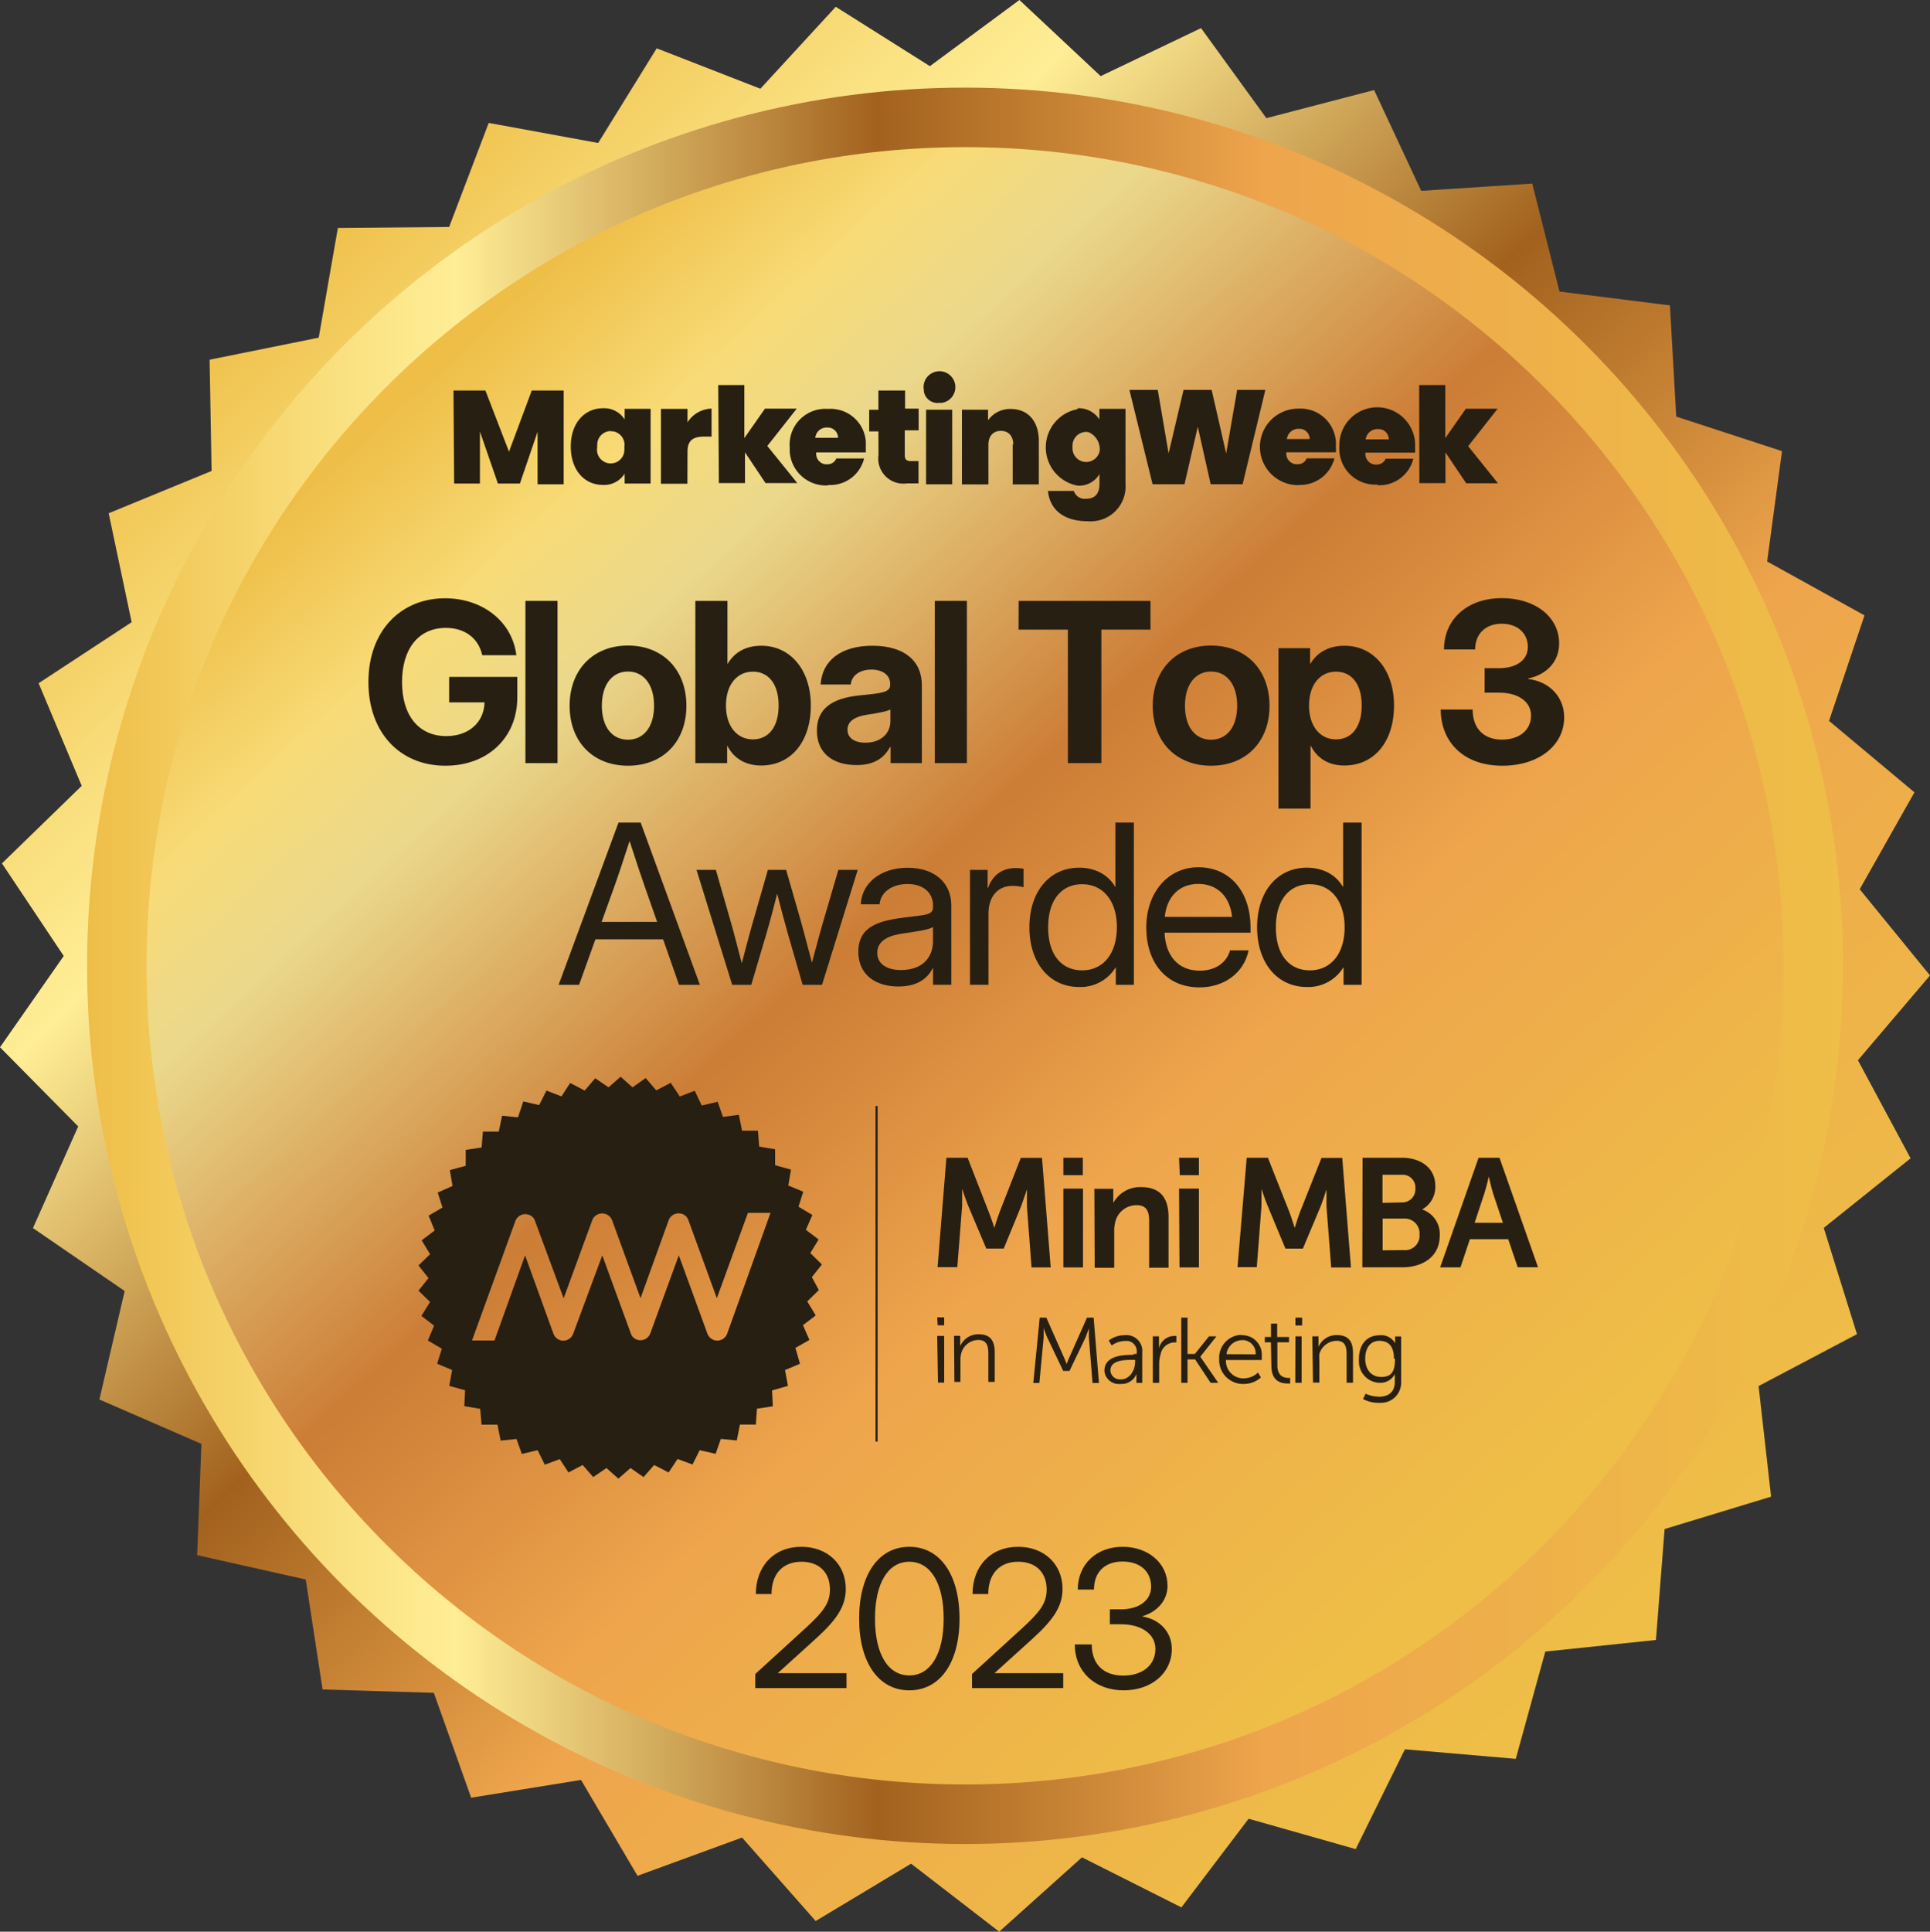 <svg xmlns="http://www.w3.org/2000/svg" xmlns:xlink="http://www.w3.org/1999/xlink" viewBox="0 0 665.31 665.73"><rect x="0" y="0" width="665.31" height="665.73" fill="#333333" stroke="none"/><defs><style>.cls-1{fill:url(#linear-gradient);}.cls-2{fill:url(#linear-gradient-2);}.cls-3{fill:url(#linear-gradient-3);}.cls-4{isolation:isolate;}.cls-5{fill:#272012;}.cls-6,.cls-7{fill:#271f12;}.cls-6{fill-rule:evenodd;}</style><linearGradient id="linear-gradient" x1="94.91" y1="68.07" x2="553.73" y2="544.89" gradientTransform="translate(0 17.42)" gradientUnits="userSpaceOnUse"><stop offset="0" stop-color="#eebe47"/><stop offset="0.12" stop-color="#f8db77"/><stop offset="0.21" stop-color="#ffee96"/><stop offset="0.45" stop-color="#a2621e"/><stop offset="0.67" stop-color="#eea54c"/><stop offset="1" stop-color="#eebe47"/></linearGradient><linearGradient id="linear-gradient-2" x1="30" y1="315.45" x2="635.32" y2="315.45" gradientTransform="translate(0 17.41)" xlink:href="#linear-gradient"/><linearGradient id="linear-gradient-3" x1="146.45" y1="112.32" x2="510.9" y2="509.81" gradientTransform="translate(0 17.42)" gradientUnits="userSpaceOnUse"><stop offset="0" stop-color="#eebe47"/><stop offset="0.12" stop-color="#f8db77"/><stop offset="0.21" stop-color="#ead88b"/><stop offset="0.45" stop-color="#cc7d36"/><stop offset="0.67" stop-color="#eea54c"/><stop offset="1" stop-color="#eebe47"/></linearGradient></defs><g id="Layer_2" data-name="Layer 2"><g id="Layer_1-2" data-name="Layer 1"><g id="Layer_2-2" data-name="Layer 2"><g id="Layer_1-2-2" data-name="Layer 1-2"><g id="Layer_2-2-2" data-name="Layer 2-2"><g id="Layer_5" data-name="Layer 5"><polygon class="cls-1" points="570.84 565.2 532.7 569.2 522.52 606.17 484.3 602.88 467.34 637.28 430.42 626.81 407.25 657.36 372.98 640.11 344.44 665.73 314.07 642.3 281.18 662.06 255.81 633.3 219.77 646.48 200.29 613.44 162.42 619.56 149.55 583.42 111.2 582.26 105.39 544.36 67.96 535.97 69.43 497.62 34.26 482.32 42.98 444.94 11.36 423.24 26.96 388.21 0 360.93 21.97 329.47 0.67 297.56 28.17 270.83 13.31 235.47 45.38 214.43 37.46 176.89 72.94 162.31 72.26 123.97 109.87 116.37 116.47 78.57 154.83 78.22 168.47 42.36 206.2 49.28 226.38 16.65 262.12 30.58 288.1 2.34 320.55 22.8 351.41 0 379.42 26.24 414.02 9.69 436.54 40.72 473.68 31.04 489.92 65.77 528.2 63.27 537.59 100.48 575.66 105.25 577.83 143.57 614.3 155.48 609.17 193.51 642.73 212.09 630.51 248.45 659.95 273.07 641.08 306.47 665.31 336.18 640.47 365.4 658.62 399.2 628.69 423.18 640.14 459.8 606.22 477.69 610.53 515.81 573.82 526.97 570.84 565.2"/><circle class="cls-2" cx="332.66" cy="332.86" r="302.66"/><path class="cls-3" d="M50.51,332.87c0-155.82,126.31-282.16,282.19-282.16S614.8,177.05,614.8,332.87,488.47,615,332.7,615,50.51,488.71,50.51,332.87Z"/><g class="cls-4"><path class="cls-5" d="M127,235.08c0-17.86,11.34-28.89,26.42-28.89,12.83,0,23.15,7.92,24.58,19.63H166.24c-1.24-5.71-5.85-9.42-12.53-9.42-9.42,0-15.12,7.17-15.12,18.68s5.74,18.61,15.27,18.61c7.69,0,13-4.69,13.17-11.63h-12.2v-8.78h23.49v7.13c0,13.88-10.28,23.49-24.76,23.49C137.72,263.9,127,252.34,127,235.08Z"/></g><g class="cls-4"><path class="cls-5" d="M192.19,263H181.12V207.09h11.07Z"/></g><g class="cls-4"><path class="cls-5" d="M196.36,243.23c0-12.42,8.1-20.75,20.11-20.75s20.15,8.33,20.15,20.75-8.11,20.67-20.15,20.67S196.36,255.65,196.36,243.23Zm29.11,0c0-7.4-3.64-11.79-9-11.79s-9,4.39-9,11.79,3.6,11.7,9,11.7S225.47,250.58,225.47,243.23Z"/></g><g class="cls-4"><path class="cls-5" d="M250.66,256.92h0V263H239.7V207.09h11.07v21.77h0c2.55-4.28,6.53-6.31,11.67-6.31,10.13,0,17.07,8.44,17.07,20.6,0,12.42-6.79,20.68-17.15,20.68C257.19,263.83,253,261.54,250.66,256.92Zm17.75-13.77c0-7.43-3.49-11.67-8.86-11.67-5.59,0-9.3,4.62-9.3,11.67s3.71,11.67,9.3,11.67C264.92,254.82,268.41,250.58,268.41,243.15Z"/></g><g class="cls-4"><path class="cls-5" d="M281.61,251.82c0-8.93,7.21-11.48,15.46-12.23,7.24-.72,9.79-1.05,9.79-3.61v-.26c0-2.93-2.44-4.95-6.49-4.95s-6.83,2.1-7.09,5.14H282.89c.49-8.18,6.94-13.36,17.82-13.36s17.07,5.11,17.07,13.58V263H307v-5.59h-.15c-2.11,3.86-5.52,6.27-11.6,6.27C287.31,263.68,281.61,259.74,281.61,251.82Zm25.33-3.3v-4c-1.28.71-4.39,1.24-8,1.8-3.79.56-6.79,2-6.79,5.18,0,2.81,2.4,4.46,6.12,4.46C303.64,256,306.94,252.79,306.94,248.52Z"/></g><g class="cls-4"><path class="cls-5" d="M333.31,263H322.24V207.09h11.07Z"/></g><g class="cls-4"><path class="cls-5" d="M351.16,207.09H396.6V217H379.67v46H368.12V217h-17Z"/></g><g class="cls-4"><path class="cls-5" d="M397.37,243.23c0-12.42,8.1-20.75,20.11-20.75s20.15,8.33,20.15,20.75-8.11,20.67-20.15,20.67S397.37,255.65,397.37,243.23Zm29.11,0c0-7.4-3.64-11.79-9-11.79s-9,4.39-9,11.79,3.6,11.7,9,11.7S426.48,250.58,426.48,243.23Z"/></g><g class="cls-4"><path class="cls-5" d="M440.7,223.38h10.92v5.36h.11c2.44-4.12,6.61-6.19,11.75-6.19,10.13,0,17.07,8.44,17.07,20.6,0,12.42-6.79,20.68-17.15,20.68-5.21,0-9.23-2.29-11.52-6.76h-.11v21.61H440.7Zm28.71,19.77c0-7.43-3.49-11.67-8.86-11.67-5.59,0-9.3,4.62-9.3,11.67s3.71,11.67,9.3,11.67C465.92,254.82,469.41,250.58,469.41,243.15Z"/></g><g class="cls-4"><path class="cls-5" d="M496.65,244.54h11c0,6.49,3.78,10.36,10.13,10.36,6,0,10-3.31,10-8.3,0-4.76-4.39-7.88-11-7.88h-5v-8.44h5c6,0,9.9-2.81,9.9-7.32,0-4.8-3.64-8-9-8-5.52,0-9.16,3.45-9.16,8.86H497.78c0-10.21,7.8-17.68,20-17.68,11.44,0,19.69,6.49,19.69,15.61,0,6.31-4.35,10.77-10.65,12.08V234c7.8,1,12.38,6.6,12.38,13.24,0,9.68-8.78,16.66-21.31,16.66C504,263.9,496.65,255.2,496.65,244.54Z"/></g><g class="cls-4"><path class="cls-5" d="M213.21,283.5h7.65l20.41,55.91h-7.2l-5.48-15.68H205.25l-5.63,15.68h-7.05Zm13.32,34.22-4.21-12c-1.38-3.94-2.88-8.45-5.29-15.88-2.4,7.43-3.9,11.94-5.32,15.88l-4.32,12Z"/></g><g class="cls-4"><path class="cls-5" d="M240.1,299.79h6.67l5,17.41c1.39,4.8,2.63,9.9,3.94,14.78,1.32-4.88,2.59-10,4-14.78l5-17.41H271l5,17.41c1.35,4.76,2.58,9.75,3.9,14.59,1.31-4.84,2.59-9.83,4-14.59l5.1-17.41h6.68l-12.31,39.62h-6.68l-5.21-18c-1.24-4.35-2.41-8.93-3.57-13.4-1.16,4.47-2.32,9.05-3.6,13.4l-5.33,18H252.4Z"/></g><g class="cls-4"><path class="cls-5" d="M295.88,328c0-9.08,7.81-10.73,15.76-11.78,7.54-1,10-.71,10-3.75v-.38c0-4.31-3.23-7.42-8.78-7.42s-9.34,3-9.64,7h-6.49c.33-7.24,6.75-12.6,16.13-12.6s15.08,5.21,15.08,13v27.32h-6.3v-5.63h-.15c-1.46,2.85-4.58,6.23-11.78,6.23C301.81,340,295.88,335.92,295.88,328Zm25.74-3.6v-4.95c-1,.9-5.74,1.61-10.28,2.25s-8.93,2.21-8.93,6.68c0,3.71,3.11,5.93,8.18,5.93C318.39,334.31,321.62,329.58,321.62,324.4Z"/></g><g class="cls-4"><path class="cls-5" d="M334.37,299.79h6.08V306h.15c1.46-4.09,4.57-6.83,9.53-6.83a19.65,19.65,0,0,1,2.7.22v6.38a16.28,16.28,0,0,0-3.9-.45c-4.39,0-8.18,3-8.18,9.68v24.39h-6.38Z"/></g><g class="cls-4"><path class="cls-5" d="M354.85,319.6c0-12.23,6.87-20.56,17.19-20.56,5.14,0,9.83,2.17,12.38,6.6h.07V283.5h6.38v55.91h-6.23v-6h-.07A14.17,14.17,0,0,1,372,340.16C361.72,340.16,354.85,331.79,354.85,319.6Zm30.17,0c0-9-4.65-14.86-12-14.86-6.86,0-11.7,5.14-11.7,14.86s4.84,14.82,11.7,14.82C380.37,334.42,385,328.57,385,319.6Z"/></g><g class="cls-4"><path class="cls-5" d="M395.14,319.67c0-12,7.43-20.78,17.94-20.78,11,0,18,8.48,18,20.78v1.77H401.45c.3,7.76,4.57,13.09,12.08,13.09,5.63,0,9.3-2.85,10.5-7h6.38c-1.5,7.58-8.25,12.76-16.88,12.76C401.9,340.31,395.14,331.61,395.14,319.67ZM424.71,316c-.68-7-5.1-11.37-11.63-11.37S402.2,309,401.52,316Z"/></g><g class="cls-4"><path class="cls-5" d="M433.35,319.6c0-12.23,6.87-20.56,17.19-20.56,5.14,0,9.83,2.17,12.38,6.6H463V283.5h6.38v55.91h-6.23v-6h-.07a14.17,14.17,0,0,1-12.53,6.75C440.22,340.16,433.35,331.79,433.35,319.6Zm30.17,0c0-9-4.65-14.86-12-14.86-6.86,0-11.7,5.14-11.7,14.86s4.84,14.82,11.7,14.82C458.87,334.42,463.52,328.57,463.52,319.6Z"/></g><g class="cls-4"><path class="cls-5" d="M260.36,576.93l17.05-15.56c6.08-5.57,8.69-8.63,8.69-13.55,0-5.91-3.73-9.58-9.81-9.58-6.57,0-10.33,4.31-10.33,11.13h-5.4c0-9.56,6.2-16.28,15.69-16.28,9,0,15.31,6,15.31,14.51,0,6.17-3.34,10.81-10.39,17.21l-13,11.77v.06h23.64v5.15H260.36Z"/><path class="cls-5" d="M296.16,557.86c0-15.15,6.69-24.77,17.3-24.77s17.31,9.62,17.31,24.77-6.69,24.7-17.31,24.7S296.16,572.94,296.16,557.86Zm29.14,0c0-12.22-4.5-19.62-11.84-19.62s-11.83,7.4-11.83,19.62,4.5,19.56,11.83,19.56S325.3,570,325.3,557.86Z"/><path class="cls-5" d="M335.07,576.93l17.05-15.56c6.08-5.57,8.68-8.63,8.68-13.55,0-5.91-3.73-9.58-9.81-9.58-6.56,0-10.32,4.31-10.32,11.13h-5.41c0-9.56,6.21-16.28,15.7-16.28,9,0,15.31,6,15.31,14.51,0,6.17-3.34,10.81-10.39,17.21l-13,11.77v.06h23.64v5.15H335.07Z"/></g><g class="cls-4"><path class="cls-5" d="M370.5,566.74h5.85c0,6.78,4,10.74,10.87,10.74,6.57,0,11.07-3.57,11.07-9.2,0-5.11-4.79-8.49-11.84-8.49h-3.86v-5.15h3.86c6.18,0,10.36-3.09,10.36-7.78,0-5.41-3.89-8.69-9.84-8.69-6.11,0-9.85,3.61-9.85,9.65h-5.59c0-8.68,6.4-14.73,15.47-14.73,8.81,0,15.47,5.63,15.47,13.45,0,4.85-3.28,8.84-8.62,10.48v.1c6.11,1,10.1,5.5,10.1,11.16,0,8.4-7.08,14.28-16.6,14.28C377.45,582.56,370.5,576.1,370.5,566.74Z"/></g><path class="cls-6" d="M247.59,132.71h9V151l7.11-10.17h10.95L264.51,153.7l10.33,12.78H263.89l-7.08-10.59v10.59h-9Zm-10.63,34h-9.12V140.93H237v4.62a10.21,10.21,0,0,1,8.29-4.73v9.64h-2.46c-3.8,0-5.83,1.22-5.83,5.16Zm-29.2-26a8.32,8.32,0,0,1,7.57,3.85v-3.65h8.95v25.74h-8.95v-3.41a8.33,8.33,0,0,1-7.57,3.88c-6.14,0-11-4.94-11-13.23s4.94-13.18,11-13.18m2.86,7.85a4.7,4.7,0,0,0-4.74,4.6,4.41,4.41,0,0,0,0,.89,4.73,4.73,0,1,0,9.28,1.86v-.26a5.51,5.51,0,0,0,.06-.57,4.18,4.18,0,0,0,0-1,4.71,4.71,0,0,0-3.85-5.42,5.61,5.61,0,0,0-.82,0m-54.22-14.07h11l8.13,21.08,7.85-21.08h11v32.33h-9v-18.1l-6.09,17.83h-7.58l-6.2-17.94v17.94h-8.89Z"/><path class="cls-6" d="M489.22,132.71h9V151l7.09-10.14h10.95l-10.15,12.91,10.26,12.78H505.42l-7.14-10.63v10.59h-9ZM474.78,167a12.39,12.39,0,0,1-13.08-11.58h0a10.42,10.42,0,0,1,0-1.58,13.07,13.07,0,0,1,26.12-1V156H470.7a3.67,3.67,0,0,0,3.16,4.1h0a3.21,3.21,0,0,0,.62,0,3.25,3.25,0,0,0,3.18-2h9.54a12.07,12.07,0,0,1-12.28,9.13m-4.18-15.81h8a3.51,3.51,0,0,0-3.47-3.54h-.37a4.07,4.07,0,0,0-4.12,3.52m-23.28,15.8a13.18,13.18,0,0,1,0-26.36,12.22,12.22,0,0,1,13,11.32,10.55,10.55,0,0,1,0,1.59,15.14,15.14,0,0,1,0,2.13H443.44a3.65,3.65,0,0,0,3.14,4.1h0a3.42,3.42,0,0,0,.64,0,3.15,3.15,0,0,0,3.19-2H460a12.19,12.19,0,0,1-12.32,9.14m-4.11-15.8h7.9a3.51,3.51,0,0,0-3.48-3.54h-.37a4,4,0,0,0-4,3.52m-54.29-16.92h9.77l3.74,21.9,5.15-21.9h9.69l5,21.9,3.79-21.9h9.72l-7.84,32.51h-11l-4.45-19.83-4.58,19.83h-11Zm-17.92,6.33a8.4,8.4,0,0,1,7.57,3.85v-3.65h9v25.8A12,12,0,0,1,377,179.63h0a11.45,11.45,0,0,1-2.19,0c-8.07,0-12.94-4-13.55-10.42h8.91a3.93,3.93,0,0,0,4.22,2.68c2.54,0,4.62-1.15,4.62-5.16v-3.36a8.1,8.1,0,0,1-7.52,4,13.4,13.4,0,0,1,0-26.36m3,7.85a4.73,4.73,0,0,0-4.78,4.65,3.93,3.93,0,0,0,0,.84,4.73,4.73,0,0,0,9.38,1,6.4,6.4,0,0,0-4-6.47h-.66m-25.14,4.4c0-3-1.58-4.78-4.27-4.78s-4.29,1.83-4.29,4.78v13.66H331.6V141.2h9v3.65a9.29,9.29,0,0,1,7.84-3.9c5.94,0,9.66,4.23,9.66,11v15h-9V153.12Zm-30.85-19a5.48,5.48,0,1,1,6.3,4.55,5.34,5.34,0,0,1-.8,0,4.78,4.78,0,0,1-5.47-4v0h0v-.62m.77,7h9v25.7h-9Zm-16.43,7.46h-3.18v-7.45h3.18v-6.64H312v6.26h4.67v7.47h-4.78v8.61c0,1.37.6,2,2.1,2h2.63v7.67H312.7a8.67,8.67,0,0,1-9.86-7.29,9,9,0,0,1,0-2.48Zm-17.4,18.62a12.49,12.49,0,0,1-13.18-11.7v-1.53a12.31,12.31,0,0,1,11.41-13.13,14,14,0,0,1,1.83,0,12.18,12.18,0,0,1,13,11.28h0v3.7H281.38a3.64,3.64,0,0,0,3.11,4.1h0a3.42,3.42,0,0,0,.64,0,3.26,3.26,0,0,0,3.17-2h9.57a12,12,0,0,1-12.31,9.13M281,150.89h7.89a3.51,3.51,0,0,0-3.47-3.54h-.37a3.88,3.88,0,0,0-4,3.52"/><rect class="cls-7" x="301.82" y="381.18" width="0.71" height="115.64"/><path class="cls-6" d="M326.25,399h7.3l7.3,18.71c.88,2.19,1.92,5.47,1.92,5.47h0s1-3.3,1.82-5.47l7.3-18.66h7.31l3,37.75h-6.61L354,415.71v-5.82h0s-1.17,3.56-2,5.82l-6,14.6h-6l-6.25-14.76c-.87-2.15-2.08-5.88-2.08-5.88h0v5.88L330,436.71h-6.8Z"/><path class="cls-6" d="M366.57,399h6.7v6h-6.7Zm0,10.64h6.76V436.8h-6.76Z"/><path class="cls-6" d="M377.25,409.71h6.52v4.89h0a10.44,10.44,0,0,1,9.62-5.47c6,0,9.43,3.12,9.43,10.31v17.47h-6.69V420.83c0-3.29-.83-5.48-4.29-5.48a7.52,7.52,0,0,0-7.31,5.48,12.17,12.17,0,0,0-.43,3.65v12.45h-6.74Z"/><path class="cls-6" d="M406.44,399h6.86v6h-6.6Zm0,10.64h6.86V436.8h-6.7Z"/><path class="cls-6" d="M429.77,399h7.3l7.41,18.73c.82,2.19,1.83,5.47,1.83,5.47h0s1-3.3,1.82-5.47l7.41-18.66h7.16l3,37.75h-6.81l-1.63-21.09v-5.82h0s-1.11,3.56-2,5.82l-6.14,14.6h-6L437,415.62c-.93-2.16-2.14-5.88-2.14-5.88h0v5.88l-1.62,21.09H426.6Z"/><path class="cls-6" d="M469.7,399h13.45c6.81,0,11.63,3.65,11.63,9.71a8.87,8.87,0,0,1-4.55,8.12h0a8.88,8.88,0,0,1,6.08,8.94c0,7.53-6.08,11-13,11H469.62Zm13.51,15.4a4.5,4.5,0,0,0,4.7-4.29h0v-.52a4.39,4.39,0,0,0-4-4.72h-7.33v9.68Zm.65,16.43a5,5,0,0,0,5.48-4.47h0v-.91a5.11,5.11,0,0,0-4.71-5.48h-8V430.9Z"/><path class="cls-6" d="M519.91,427.07H506.7l-3.25,9.71h-7L509.7,399h7.2l13.29,37.75h-7Zm-6.68-21.58s-.84,3.65-1.55,5.83l-3.34,10.09h9.74l-3.38-10.09c-.65-2.09-1.48-5.83-1.48-5.83Z"/><path class="cls-6" d="M323.07,454h2.41v2.75h-2.24Zm0,6.42h2.41v16.09h-2.14Z"/><path class="cls-6" d="M328.88,460.38H331v3.53a6.83,6.83,0,0,1,6.42-4.07c4,0,5.48,2.3,5.48,6.2v10.21h-2.2v-9.66c0-2.52-.39-4.78-3.45-4.78a6.14,6.14,0,0,0-5.88,4.56,7.7,7.7,0,0,0-.28,2.19v7.69H329Z"/><path class="cls-6" d="M358.41,454.12h2.29l5.86,13.24c.55,1.15,1.15,2.73,1.15,2.73a29.5,29.5,0,0,1,1.12-2.73l5.87-13.24H377l1.83,22.51h-2.21l-1.26-15.7v-3.12s-.66,1.82-1.15,3.12l-5.53,11.54h-2.17L361,460.93c-.52-1.09-1.23-3.23-1.23-3.23v3.23l-1.48,15.7H356.2Z"/><path class="cls-6" d="M390.9,466.64h.94v-.38a3.65,3.65,0,0,0-2.93-4.11h-1.07a8,8,0,0,0-4.62,1.56l-1-1.72a9.1,9.1,0,0,1,5.48-1.83,5.47,5.47,0,0,1,6.05,4.82h0a7.61,7.61,0,0,1,0,1.35V476.6h-2v-3.09a5.47,5.47,0,0,1-5.47,3.45,5,5,0,0,1-5.56-4.37h0v-.18h0c0-5.47,7.08-5.47,9.87-5.47m-4.18,8.45c3.07,0,4.88-3.23,4.88-6v-.72h-.88c-2.52,0-7.63,0-7.63,3.66a3.23,3.23,0,0,0,3.36,3.06h.27"/><path class="cls-6" d="M397.39,460.55h2.13v4.16a5.48,5.48,0,0,1,5.11-4.29h.88v2.23h-.81a5,5,0,0,0-4.62,4.11,11,11,0,0,0-.49,3.12v6.7H397.4Z"/><polygon class="cls-6" points="407.21 454.12 409.36 454.12 409.36 466.64 411.88 466.64 416.77 460.55 419.34 460.55 413.8 467.52 413.8 467.63 419.95 476.58 417.32 476.58 411.99 468.51 409.36 468.51 409.36 476.58 407.21 476.58 407.21 454.12"/><path class="cls-6" d="M428.18,460.16a6.71,6.71,0,0,1,6.79,6.61v1.94H422.61a6,6,0,0,0,5.64,6.32h.62a7.11,7.11,0,0,0,4.79-2l1,1.69a8.82,8.82,0,0,1-5.93,2.25,8.22,8.22,0,0,1-8.45-7.85v-.6a7.9,7.9,0,0,1,7.3-8.46,1.42,1.42,0,0,0,.71,0m4.55,6.7a4.54,4.54,0,0,0-4.11-4.89h-.44a5.47,5.47,0,0,0-5.49,4.84Z"/><path class="cls-6" d="M438.11,462.61H436v-1.83h2.14v-4.6h2.13v4.6h4.07v1.83h-4v8c0,3.78,2.43,4.27,3.65,4.27h.75v1.92h-1c-1.82,0-5.47-.55-5.47-6Z"/><path class="cls-6" d="M446.56,454.12h2.32v2.7h-2.32Zm0,6.43h2.14v16h-2.19Z"/><path class="cls-6" d="M452.37,460.55h2.13v3.65a6.74,6.74,0,0,1,6.43-4.07c4,0,5.48,2.32,5.48,6.2v10.21H464.2v-9.66c0-2.57-.39-4.78-3.45-4.78a6.25,6.25,0,0,0-5.94,4.56,11.45,11.45,0,0,0,0,2.19v7.63h-2.19Z"/><path class="cls-6" d="M475.33,481.36c3.18,0,5.48-1.48,5.48-5.06v-2.74a5.46,5.46,0,0,1-5.06,3,7.3,7.3,0,0,1-7.3-7.3v-.17a4.82,4.82,0,0,1,0-.76c0-4.88,2.68-8.13,7-8.13a5.48,5.48,0,0,1,5.47,2.71v-2.32H483v15.7a6.92,6.92,0,0,1-6.65,7.17,5.57,5.57,0,0,1-1,0,10.9,10.9,0,0,1-5.48-1.31l.88-1.83a10.26,10.26,0,0,0,4.29,1m5.48-13.07c0-4.71-2.19-6.15-5.1-6.15s-4.8,2.34-4.8,6.13,2.1,6.32,5.48,6.32,4.78-1.53,4.78-6.26"/><path class="cls-6" d="M279.86,440.14l3.47-4.35-4-3.94,2.87-4.67-4.4-3.34,2.24-5.11-4.78-2.85,1.64-5.17-5.16-2.13.93-5.48-5.48-1.53v-5.48l-5.48-.93-.43-5.48H255.8l-1.1-5.47-5.48.71-1.83-5.21L241.91,381l-2.43-5.09-5.14,2-3.11-4.73-5,2.6-3.65-4.24-4.53,3.2-4.12-3.65-4.16,3.65-4.57-3.14-3.65,4.24-5-2.6-3,4.62-5.17-2-2.52,5-5.47-1.26-1.83,5.48-5.48-.55L171.93,390h-5.47l-.44,5.48-5.48.82v5.48l-5.47,1.48.93,5.47L150.89,411l1.64,5.16-4.77,2.8,2.09,5.11-4.49,3.39,2.9,4.79-4,3.88,3.46,4.35-3.46,4.33,4,3.9-3,4.8,4.38,3.36L147.49,462l4.82,2.81L150.7,470l5.16,2.16-1,5.47,5.47,1.5-.27,5.48,5.48.93L166,491h5.48l1.1,5.48,5.47-.55,1.83,5.15,5.45-1.29,2.47,5,5.16-1.92,3,4.6,4.89-2.57,3.65,4.16,4.56-3.12,4.11,3.65,4.18-3.65,4.49,3.12,3.65-4.16,5,2.57,3.08-4.65,5.15,1.91,2.48-4.94,5.48,1.25,1.82-5.14,5.48.54,1.09-5.47h5.48l.38-5.48,5.48-.82-.27-5.48,5.47-1.55-1-5.47,5.16-2.16-1.58-5.47,4.84-2.75-2.24-5.09,4.4-3.36-2.92-4.82,4-3.91ZM250.7,459.56a3.64,3.64,0,0,1-4.62,2.27h0a3.8,3.8,0,0,1-2.24-2.25L234,432.63l-9.78,26.78a3.66,3.66,0,0,1-4.57,2.32h0a3.44,3.44,0,0,1-2.24-2.3l-9.79-26.78-10,26.93a3.64,3.64,0,0,1-4.62,2.27h0a3.8,3.8,0,0,1-2.24-2.25L181,432.65,170.46,462H162.7l14.93-41.11a3.64,3.64,0,0,1,4.58-2.26h0a3.23,3.23,0,0,1,2.25,2.24l9.84,26.58,9.82-26.82a3.62,3.62,0,0,1,4.63-2.22h.08a3.73,3.73,0,0,1,2.2,2.2l9.77,26.8,9.68-26.8a3.64,3.64,0,0,1,4.49-2.28h.12a3.53,3.53,0,0,1,2.25,2.28l9.77,26.8L257.82,418h7.8Z"/></g></g></g></g></g></g></svg>